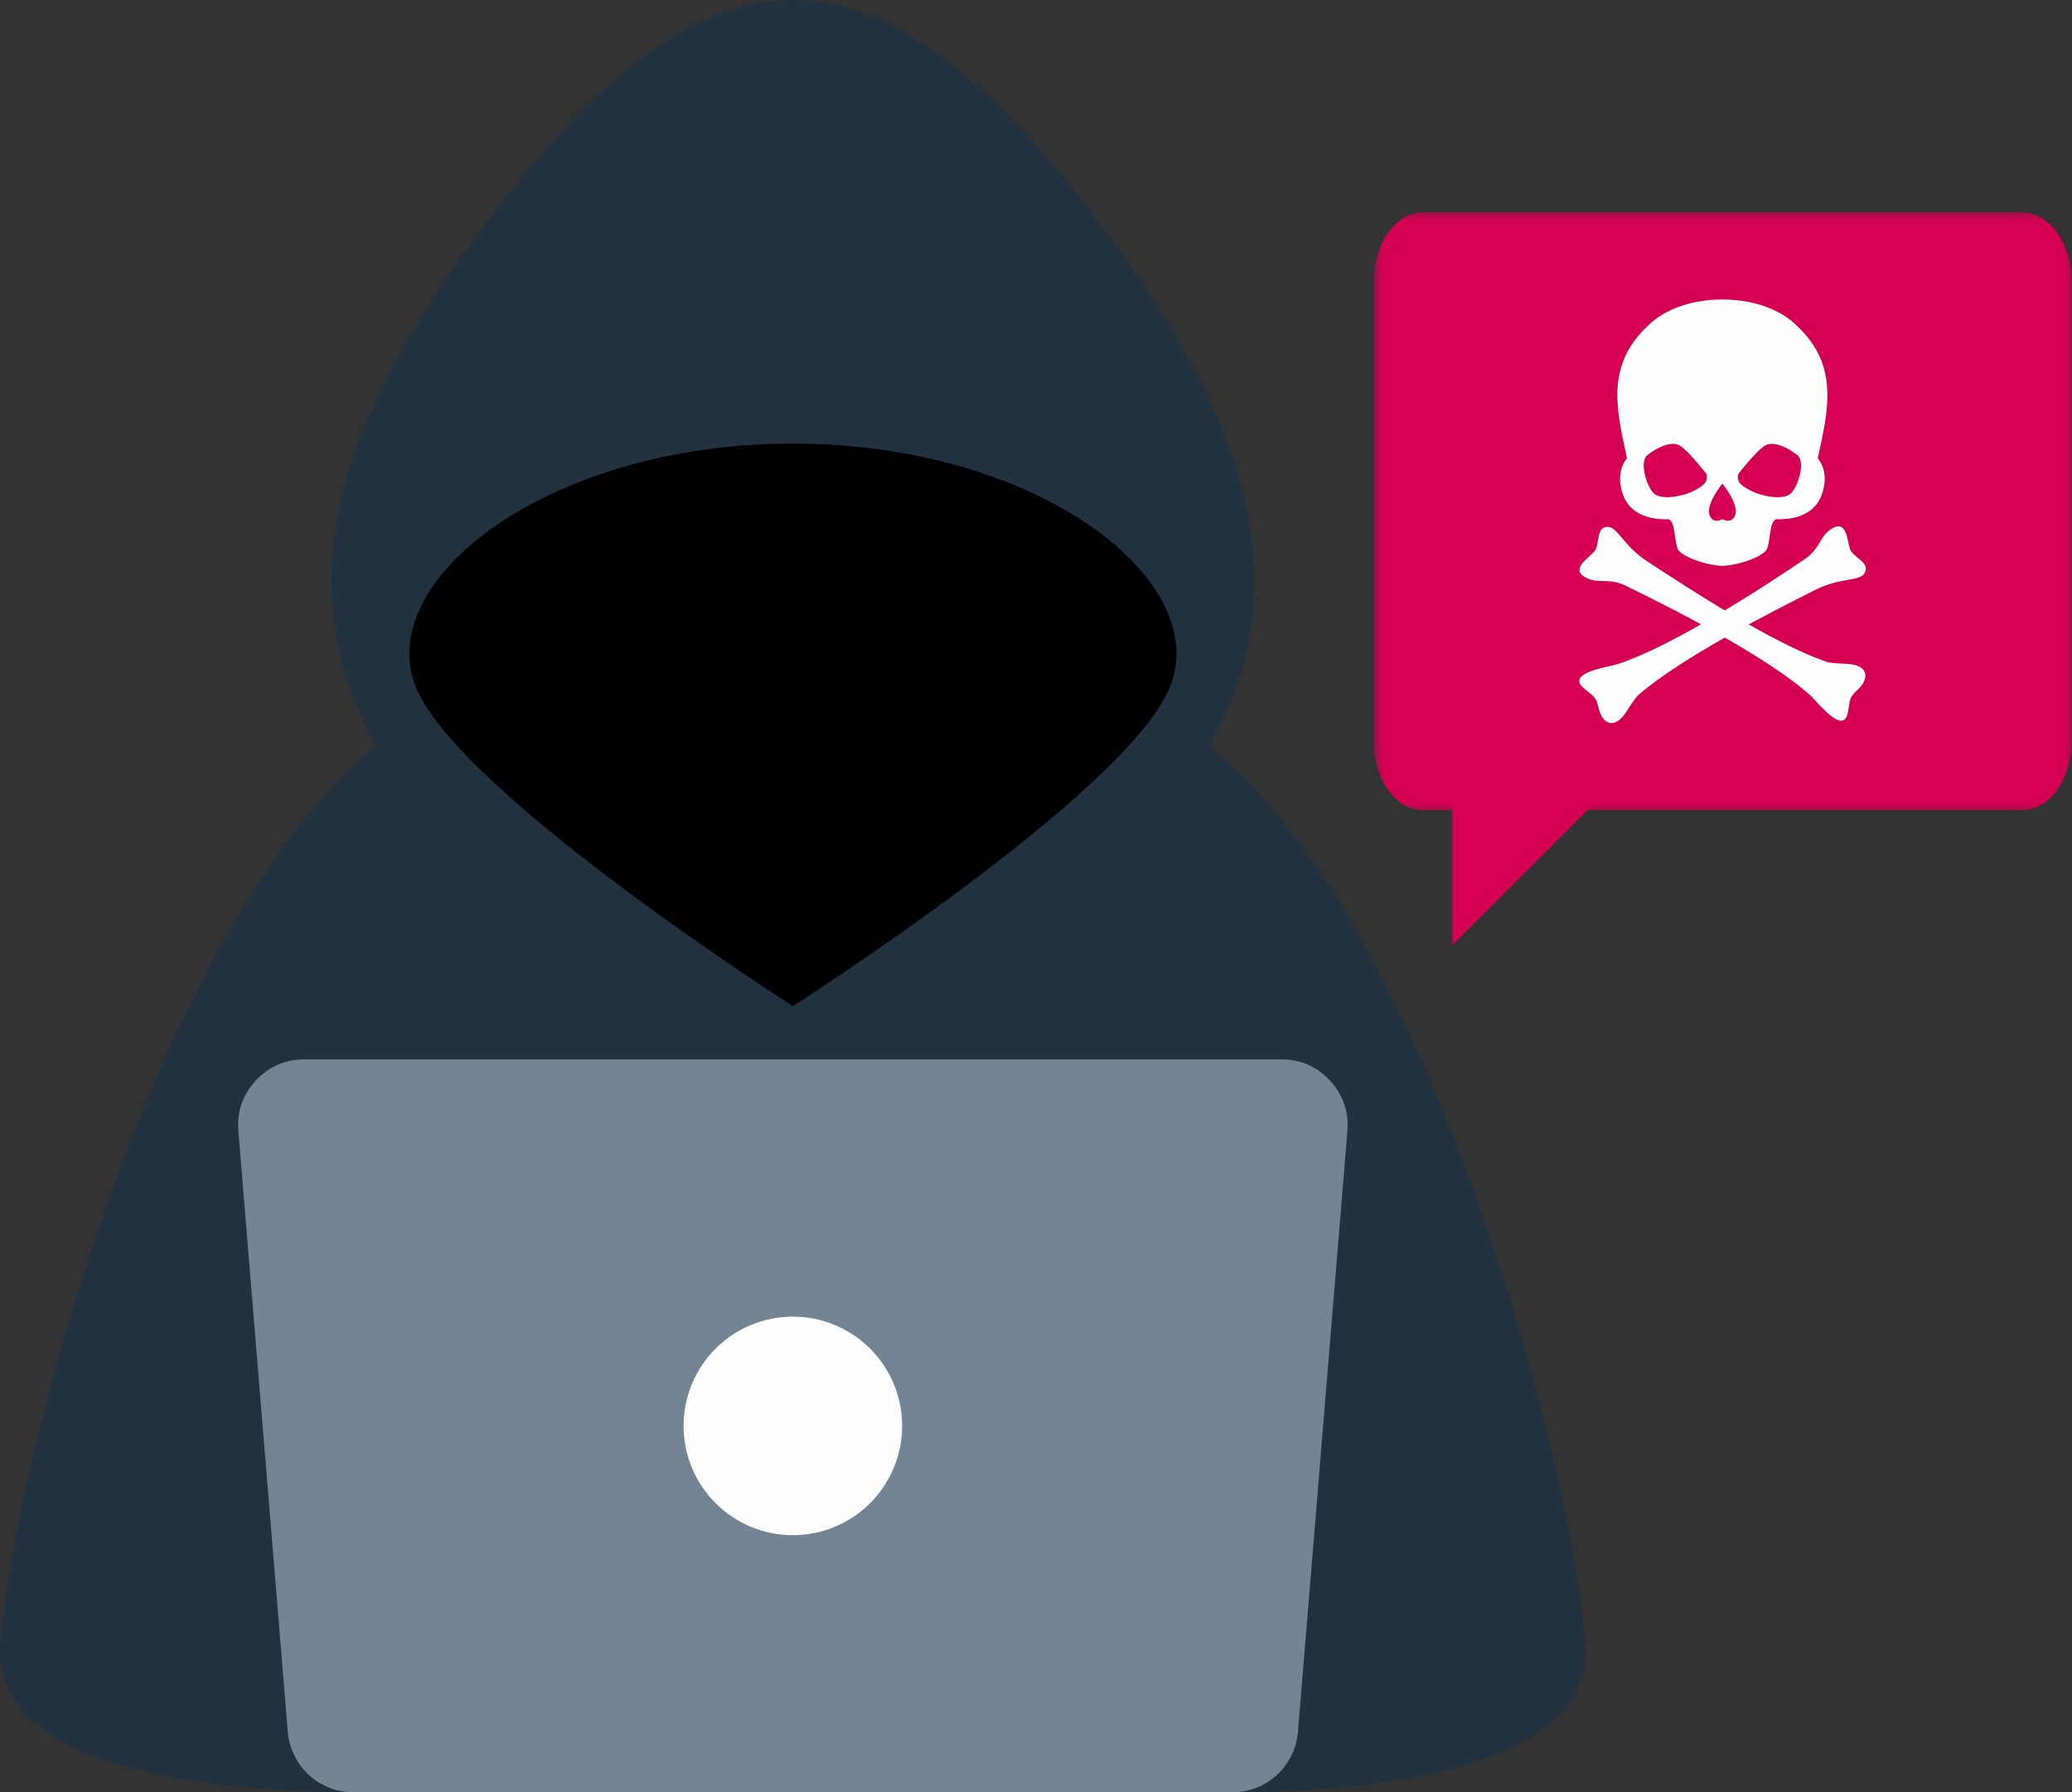 <svg width="200" height="173" viewBox="0 0 200 173" fill="none" xmlns="http://www.w3.org/2000/svg">
<rect x="0" y="0" width="200" height="173" fill="#333333" stroke="none"/>
<path fill-rule="evenodd" clip-rule="evenodd" d="M76.531 97.74C76.531 97.74 109.197 76.902 113.704 66.391C118.208 55.883 100.935 42.178 76.531 42.178C52.127 42.178 34.858 55.883 39.362 66.391C43.867 76.902 76.531 97.74 76.531 97.74Z" fill="black"/>
<path fill-rule="evenodd" clip-rule="evenodd" d="M76.531 42.813C52.686 42.813 35.803 56.205 40.207 66.477C44.608 76.749 76.531 97.105 76.531 97.105C76.531 97.105 108.455 76.749 112.859 66.477C117.261 56.205 100.38 42.813 76.531 42.813ZM76.531 172.86H40.025C40.025 172.86 -1.252 175.429 0.029 158.555C1.317 141.68 14.893 89.22 36.358 71.978C26.999 55.837 33.971 39.33 45.163 23.919C68.326 -7.973 84.738 -7.973 107.9 23.919C119.094 39.33 126.065 55.837 116.706 71.978C138.171 89.22 151.747 141.68 153.034 158.555C154.318 175.429 113.041 172.86 113.041 172.86H76.531Z" fill="#213140"/>
<path fill-rule="evenodd" clip-rule="evenodd" d="M29.377 102.248H123.687C125.538 102.248 127.133 102.947 128.387 104.309C129.642 105.67 130.212 107.317 130.058 109.164L125.286 167.136C125.012 170.459 122.251 173 118.917 173H34.149C30.809 173 28.052 170.459 27.778 167.136L23.008 109.164C22.854 107.317 23.422 105.67 24.677 104.309C25.931 102.947 27.526 102.248 29.377 102.248Z" fill="#738494"/>
<path d="M87.078 137.625C87.078 137.969 87.063 138.315 87.028 138.659C86.995 139.003 86.944 139.343 86.876 139.682C86.808 140.022 86.725 140.355 86.624 140.686C86.525 141.016 86.407 141.341 86.275 141.66C86.144 141.98 85.997 142.291 85.832 142.596C85.67 142.9 85.492 143.196 85.302 143.483C85.109 143.772 84.904 144.048 84.685 144.315C84.466 144.583 84.233 144.839 83.99 145.082C83.744 145.328 83.49 145.558 83.222 145.777C82.955 145.996 82.678 146.202 82.391 146.394C82.104 146.585 81.808 146.762 81.503 146.927C81.198 147.089 80.886 147.236 80.566 147.369C80.248 147.501 79.924 147.617 79.593 147.718C79.261 147.818 78.926 147.902 78.588 147.97C78.248 148.035 77.908 148.088 77.564 148.121C77.219 148.154 76.875 148.171 76.531 148.171C76.184 148.171 75.84 148.154 75.496 148.121C75.151 148.088 74.811 148.035 74.471 147.97C74.134 147.902 73.798 147.818 73.467 147.718C73.138 147.617 72.813 147.501 72.493 147.369C72.173 147.236 71.862 147.089 71.557 146.927C71.252 146.762 70.956 146.585 70.668 146.394C70.381 146.202 70.105 145.996 69.837 145.777C69.572 145.558 69.315 145.328 69.072 145.082C68.826 144.839 68.596 144.583 68.376 144.315C68.157 144.048 67.951 143.772 67.758 143.483C67.567 143.196 67.389 142.9 67.227 142.596C67.065 142.291 66.916 141.98 66.784 141.66C66.653 141.341 66.536 141.016 66.435 140.686C66.335 140.355 66.251 140.022 66.183 139.682C66.117 139.343 66.065 139.003 66.032 138.659C65.999 138.315 65.981 137.969 65.981 137.625C65.981 137.279 65.999 136.935 66.032 136.591C66.065 136.247 66.117 135.906 66.183 135.566C66.251 135.229 66.335 134.893 66.435 134.563C66.536 134.232 66.653 133.908 66.784 133.588C66.916 133.27 67.065 132.957 67.227 132.652C67.389 132.348 67.567 132.052 67.758 131.765C67.951 131.478 68.157 131.2 68.376 130.933C68.596 130.665 68.826 130.411 69.072 130.166C69.315 129.923 69.572 129.691 69.837 129.472C70.105 129.252 70.381 129.047 70.668 128.854C70.956 128.663 71.252 128.486 71.557 128.324C71.862 128.159 72.173 128.013 72.493 127.881C72.813 127.747 73.138 127.631 73.467 127.531C73.798 127.432 74.134 127.347 74.471 127.281C74.811 127.213 75.151 127.163 75.496 127.128C75.84 127.095 76.184 127.077 76.531 127.077C76.875 127.077 77.219 127.095 77.564 127.128C77.908 127.163 78.248 127.213 78.588 127.281C78.926 127.347 79.261 127.432 79.593 127.531C79.924 127.631 80.248 127.747 80.566 127.881C80.886 128.013 81.198 128.159 81.503 128.324C81.808 128.486 82.104 128.663 82.391 128.854C82.678 129.047 82.955 129.252 83.222 129.472C83.49 129.691 83.744 129.923 83.99 130.166C84.233 130.411 84.466 130.665 84.685 130.933C84.904 131.2 85.109 131.478 85.302 131.765C85.492 132.052 85.67 132.348 85.832 132.652C85.997 132.957 86.144 133.27 86.275 133.588C86.407 133.908 86.525 134.232 86.624 134.563C86.725 134.893 86.808 135.229 86.876 135.566C86.944 135.906 86.995 136.247 87.028 136.591C87.063 136.935 87.078 137.279 87.078 137.625Z" fill="#FEFEFE"/>
<mask id="mask0_166_577" style="mask-type:luminance" maskUnits="userSpaceOnUse" x="132" y="20" width="68" height="59">
<path d="M132.528 20.273H200V78.598H132.528V20.273Z" fill="white"/>
</mask>
<g mask="url(#mask0_166_577)">
<path fill-rule="evenodd" clip-rule="evenodd" d="M137.322 20.501H195.23C195.541 20.501 195.848 20.545 196.153 20.63C196.458 20.716 196.754 20.843 197.041 21.014C197.329 21.182 197.601 21.388 197.859 21.634C198.118 21.879 198.357 22.157 198.577 22.468C198.796 22.782 198.993 23.121 199.164 23.487C199.338 23.855 199.485 24.24 199.603 24.648C199.721 25.058 199.811 25.476 199.873 25.91C199.932 26.341 199.963 26.779 199.963 27.22V71.469C199.963 71.912 199.932 72.347 199.873 72.781C199.811 73.213 199.721 73.633 199.603 74.041C199.485 74.448 199.338 74.836 199.164 75.202C198.993 75.57 198.796 75.909 198.577 76.221C198.357 76.532 198.118 76.812 197.859 77.055C197.601 77.3 197.329 77.509 197.041 77.677C196.754 77.846 196.458 77.973 196.153 78.058C195.848 78.146 195.541 78.188 195.23 78.188H137.322C137.013 78.188 136.704 78.146 136.399 78.058C136.094 77.973 135.798 77.846 135.511 77.677C135.223 77.509 134.951 77.3 134.693 77.055C134.434 76.812 134.195 76.532 133.975 76.221C133.756 75.909 133.561 75.57 133.388 75.202C133.214 74.836 133.07 74.448 132.949 74.041C132.831 73.633 132.741 73.213 132.681 72.781C132.62 72.347 132.589 71.912 132.589 71.469V27.22C132.589 26.779 132.62 26.341 132.681 25.91C132.741 25.476 132.831 25.058 132.949 24.648C133.07 24.24 133.214 23.855 133.388 23.487C133.561 23.121 133.756 22.782 133.975 22.468C134.195 22.157 134.434 21.879 134.693 21.634C134.951 21.388 135.223 21.182 135.511 21.014C135.798 20.843 136.094 20.716 136.399 20.63C136.704 20.545 137.013 20.501 137.322 20.501Z" fill="#D60052"/>
</g>
<path fill-rule="evenodd" clip-rule="evenodd" d="M140.191 64.952L156 75.423L140.191 91.231V64.952Z" fill="#D60052"/>
<path fill-rule="evenodd" clip-rule="evenodd" d="M166.251 50.114C166.251 50.114 167.198 50.66 167.51 49.644C167.828 48.627 166.251 46.664 166.251 46.664C166.251 46.664 164.678 48.627 164.992 49.644C165.308 50.66 166.251 50.114 166.251 50.114ZM173.129 31.15C177.484 34.997 176.594 39.161 175.456 44.23C175.456 44.23 176.693 45.512 175.82 47.816C174.947 50.114 172.308 50.139 171.534 50.114C170.756 50.09 170.905 52.441 170.512 53.07C170.126 53.701 167.97 54.548 166.251 54.619C164.529 54.548 162.375 53.701 161.987 53.07C161.601 52.441 161.746 50.09 160.972 50.114C160.197 50.139 157.557 50.114 156.686 47.816C155.813 45.512 157.05 44.23 157.05 44.23C155.912 39.161 155.021 34.997 159.373 31.15C162.772 28.153 169.734 28.153 173.129 31.15ZM164.702 45.731C164.946 46.59 164.301 46.945 163.452 47.392C162.608 47.838 160.333 48.384 159.59 47.573C158.855 46.763 158.256 44.541 158.998 43.941C159.735 43.334 161.298 42.449 162.185 43.032C163.066 43.615 164.702 45.731 164.702 45.731ZM167.804 45.731C167.56 46.59 168.2 46.945 169.049 47.392C169.898 47.838 172.172 48.384 172.914 47.573C173.651 46.763 174.243 44.541 173.506 43.941C172.769 43.334 171.203 42.449 170.321 43.032C169.435 43.615 167.804 45.731 167.804 45.731Z" fill="#FEFEFE"/>
<path fill-rule="evenodd" clip-rule="evenodd" d="M175.269 56.912C170.718 59.197 162.318 63.473 158.219 67.017C157.381 67.745 156.868 69.39 155.87 69.734C155.166 69.973 154.526 69.39 154.289 68.275C154.046 67.162 153.763 67.213 152.848 66.402C151.173 64.915 155.193 64.395 156.024 64.135C161.307 62.461 170.014 56.809 174.212 53.961C175.791 52.888 175.592 51.705 176.925 50.958C178.246 50.217 178.292 52.156 178.566 52.986C178.842 53.808 180.61 54.309 179.965 55.333C179.463 56.13 177.638 55.729 175.269 56.912Z" fill="#FEFEFE"/>
<path fill-rule="evenodd" clip-rule="evenodd" d="M158.934 54.135C163.187 56.932 171.091 62.065 176.208 63.842C177.261 64.205 178.941 63.828 179.737 64.523C180.296 65.007 180.105 65.857 179.261 66.622C178.417 67.386 178.605 67.605 178.357 68.803C177.91 70.994 175.451 67.772 174.813 67.185C170.718 63.445 161.47 58.735 156.905 56.527C155.184 55.692 154.26 56.457 152.94 55.677C151.644 54.904 153.3 53.892 153.879 53.243C154.456 52.59 154.008 50.809 155.212 50.855C156.153 50.893 156.719 52.674 158.934 54.135Z" fill="#FEFEFE"/>
</svg>
